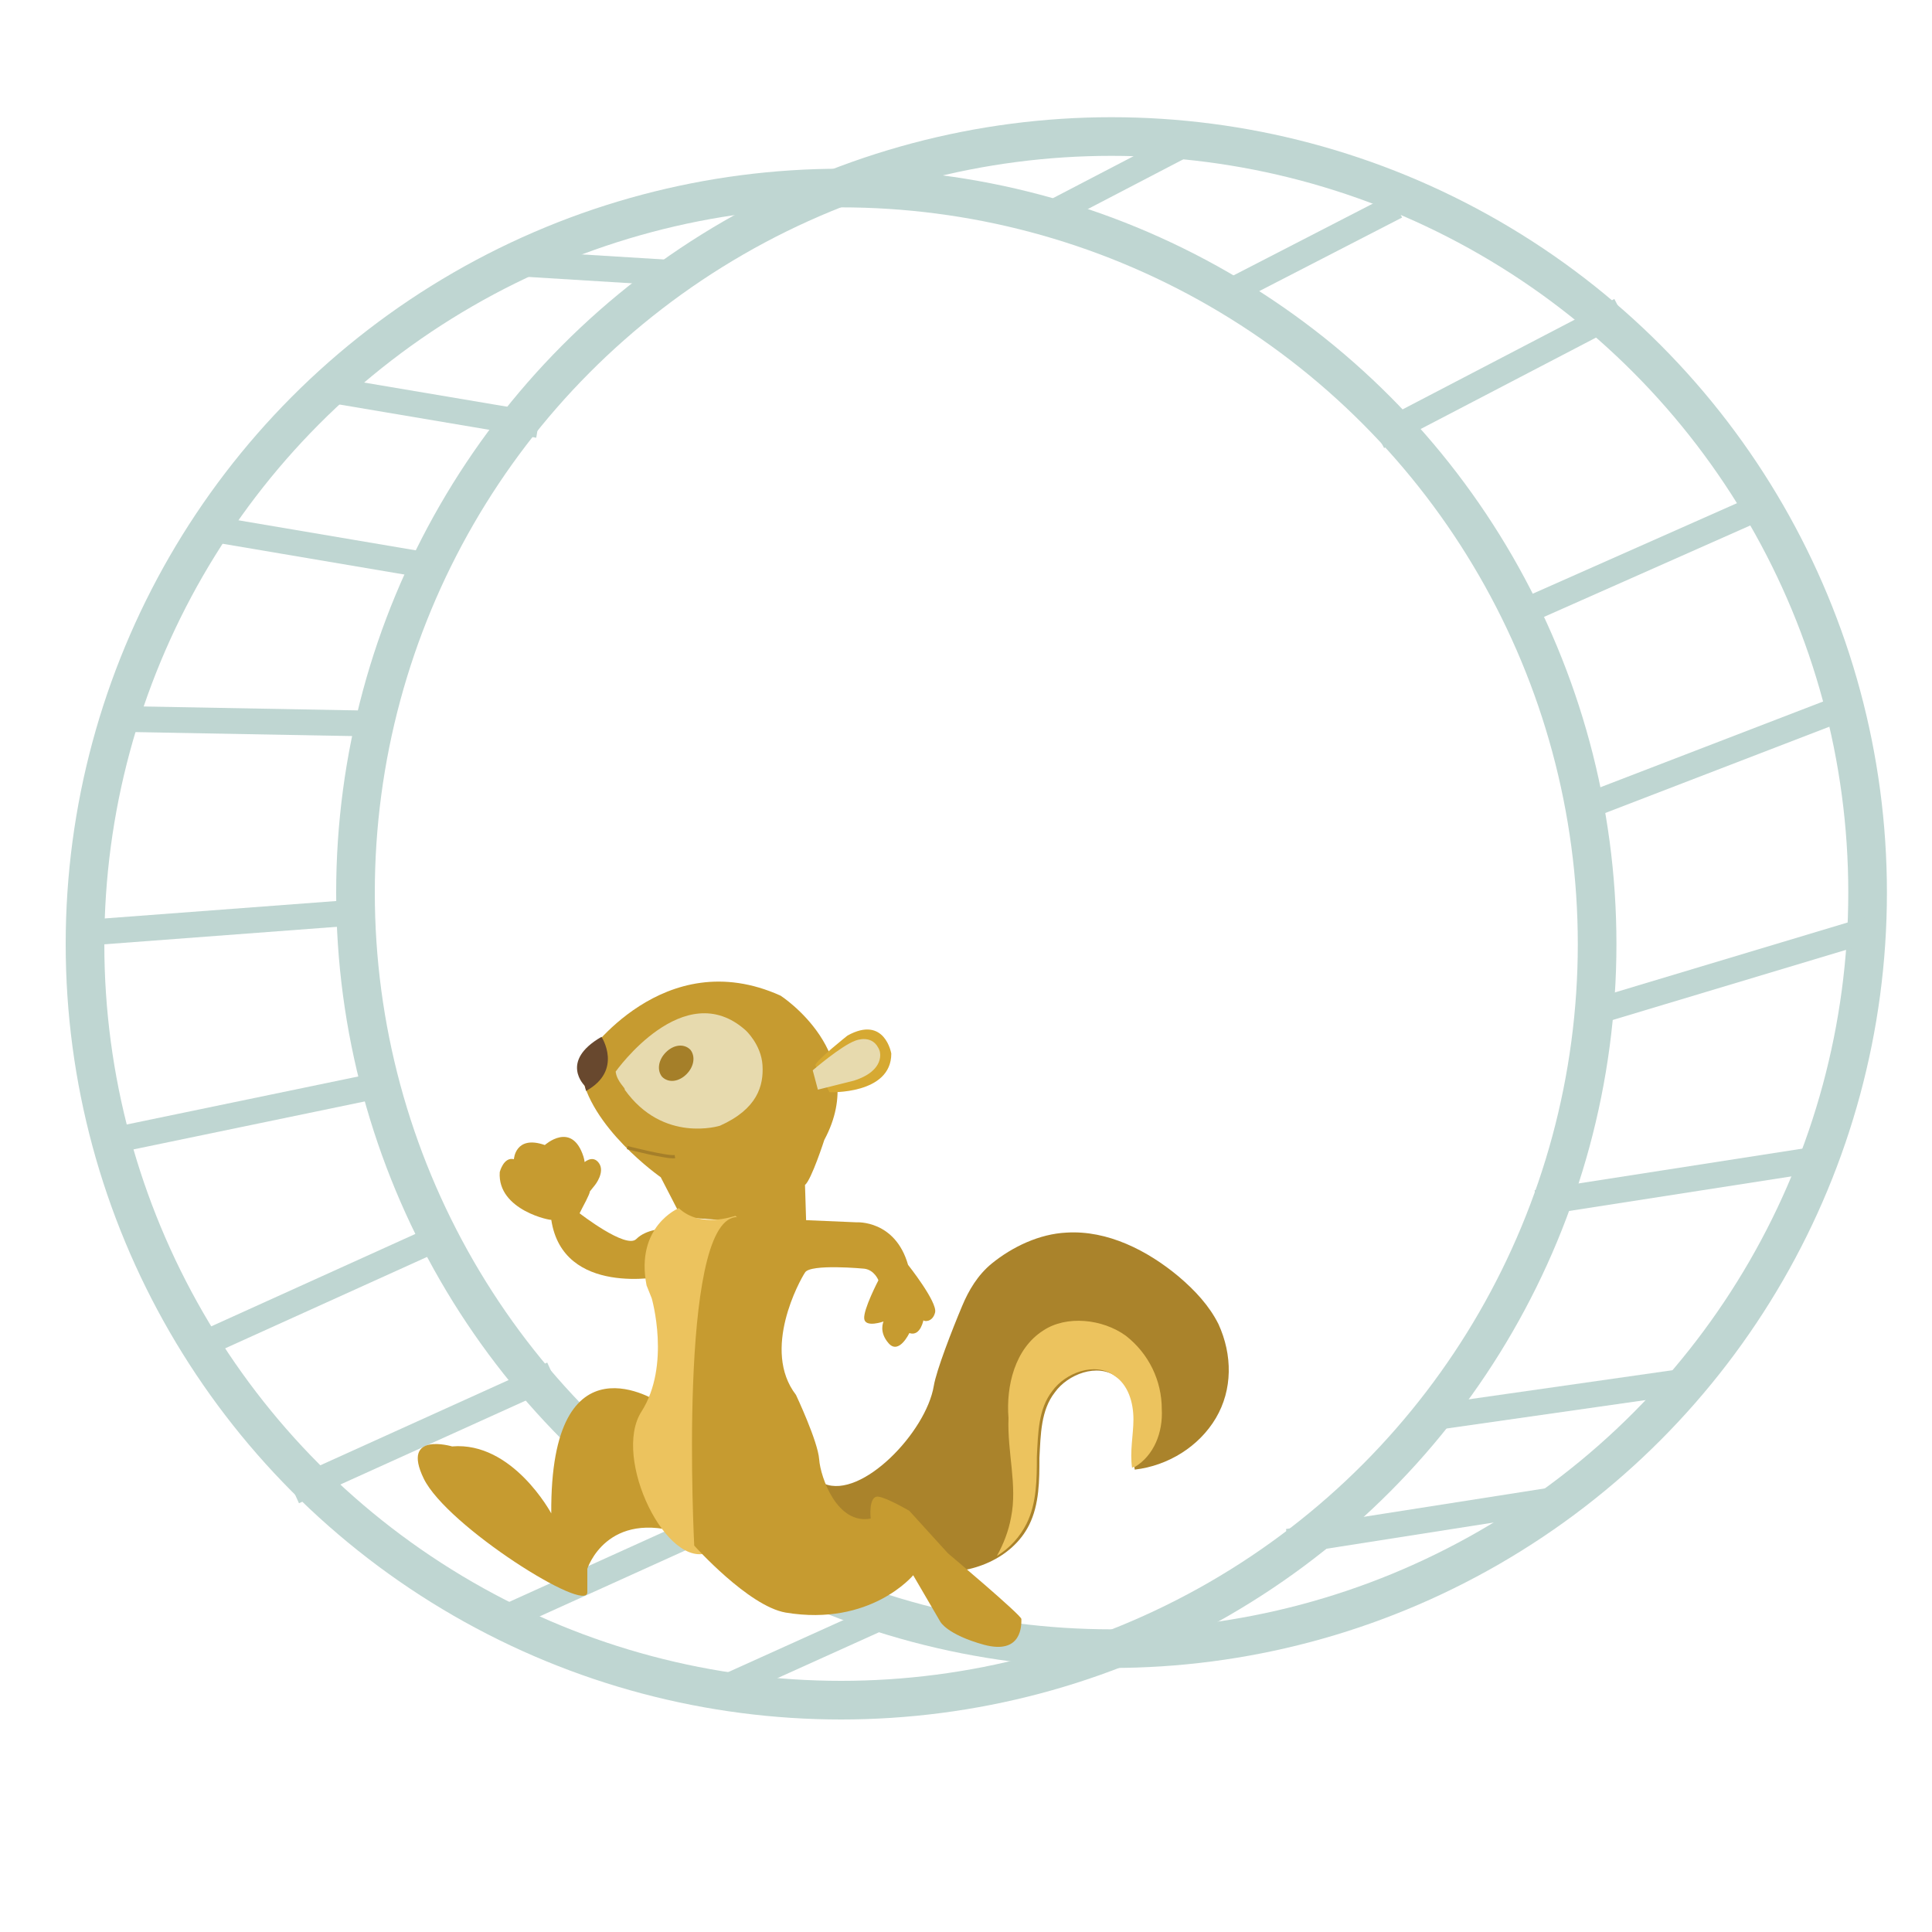 <?xml version="1.0" encoding="utf-8"?>
<!-- Generator: Adobe Illustrator 19.0.0, SVG Export Plug-In . SVG Version: 6.00 Build 0)  -->
<svg version="1.1" xmlns="http://www.w3.org/2000/svg" xmlns:xlink="http://www.w3.org/1999/xlink" x="0px" y="0px"
	 viewBox="-374 376 150 150" style="enable-background:new -374 376 150 150;" xml:space="preserve">
<style type="text/css">
	.st0{fill:none;stroke:#BFD6D2;stroke-width:3;stroke-miterlimit:10;}
	.st1{fill:none;stroke:#BFD6D2;stroke-width:2;stroke-miterlimit:10;}
	.st2{fill:#AA832B;}
	.st3{fill:#D7AA2D;}
	.st4{fill:#C69B30;}
	.st5{fill:#68482E;}
	.st6{fill:#E7DAAE;}
	.st7{fill:#A57F29;}
	.st8{fill:#D6A932;}
	.st9{fill:none;stroke:#A57F29;stroke-width:0.25;stroke-miterlimit:10;}
	.st10{fill:#ECC35E;}
</style>
<g id="Layer_1">
	<circle class="st0" cx="-287.7" cy="445.3" r="58.7"/>
	<circle class="st0" cx="-308.7" cy="449.3" r="58.7"/>
	<line class="st1" x1="-340.2" y1="420" x2="-358.5" y2="416.9"/>
	<line class="st1" x1="-332.2" y1="409" x2="-347.6" y2="406.4"/>
	<line class="st1" x1="-321.6" y1="397.2" x2="-334.6" y2="396.4"/>
	<line class="st1" x1="-265.6" y1="392" x2="-278.8" y2="398.8"/>
	<line class="st1" x1="-280.9" y1="386.6" x2="-292.8" y2="392.8"/>
	<line class="st1" x1="-248.2" y1="400.1" x2="-267" y2="409.9"/>
	<line class="st1" x1="-237.2" y1="415.3" x2="-255.7" y2="423.5"/>
	<line class="st1" x1="-343.9" y1="432.2" x2="-365.7" y2="431.8"/>
	<line class="st1" x1="-345.8" y1="446.8" x2="-368.4" y2="448.5"/>
	<line class="st1" x1="-229" y1="448.2" x2="-251.3" y2="454.9"/>
	<line class="st1" x1="-232.2" y1="465.9" x2="-254.7" y2="469.4"/>
	<line class="st1" x1="-242.8" y1="483.2" x2="-263.8" y2="486.2"/>
	<line class="st1" x1="-230.8" y1="430.9" x2="-250.8" y2="438.6"/>
	<line class="st1" x1="-343.3" y1="460" x2="-365" y2="464.5"/>
	<line class="st1" x1="-339.1" y1="471.7" x2="-359.2" y2="480.8"/>
	<line class="st1" x1="-331.1" y1="482.7" x2="-351.2" y2="491.8"/>
	<line class="st1" x1="-315.1" y1="492.7" x2="-335.2" y2="501.8"/>
	<line class="st1" x1="-304.8" y1="501.2" x2="-317.2" y2="506.8"/>
	<line class="st1" x1="-253.6" y1="492.5" x2="-274" y2="495.7"/>
</g>
<g id="Layer_2">
	<g id="XMLID_2_">
		<path id="XMLID_28_" class="st2" d="M-309.1,493.9c1.9,2.1,4.7,3.8,7.6,4.1c2.9,0.3,6.1-1,7.4-3.6c0.8-1.6,0.8-3.5,0.8-5.2
			c0.1-1.8,0.1-3.7,1.2-5.1c1-1.4,3.3-2.3,4.8-1.2c1.1,0.7,1.5,2.1,1.5,3.4c0,1.2-0.3,2.5-0.1,3.8c2.6-0.3,5-1.8,6.3-4
			c1.3-2.2,1.3-4.9,0.2-7.3c-0.7-1.4-1.8-2.6-3.1-3.7c-2.4-2-5.5-3.6-8.7-3.4c-2.1,0.1-4.2,1.1-5.8,2.4c-1.1,0.9-1.8,2.1-2.3,3.3
			c-0.8,1.9-2,5-2.2,6.2c-0.6,3.6-5.6,8.8-8.5,7.6L-309.1,493.9z"/>
		<path id="XMLID_33_" class="st3" d="M-224,555.1"/>
		<g id="XMLID_34_">
			<path id="XMLID_26_" class="st4" d="M-328.9,459.1c0.6,4.4,6.2,8.3,6.2,8.3l1.6,3.1l9.7,0.7l-0.1-3.2c0.5-0.4,1.5-3.5,1.5-3.5
				c3.6-6.7-3.4-11.2-3.4-11.2c-9.1-4.1-15.1,4.7-15.1,4.7L-328.9,459.1z"/>
			<path id="XMLID_25_" class="st5" d="M-328.6,460.3l0.1,0.4c2.9-1.6,1.2-4.2,1.2-4.2C-330.6,458.4-328.6,460.3-328.6,460.3z"/>
			<path id="XMLID_24_" class="st6" d="M-325.5,460.6c3,4.2,7.4,2.8,7.4,2.8c2.9-1.3,3.4-3.1,3.3-4.7s-1.3-2.7-1.3-2.7
				c-4.8-4.3-10.1,3.2-10.1,3.2C-326.1,460-325.4,460.5-325.5,460.6z"/>
			<path id="XMLID_23_" class="st7" d="M-320.7,459.4c-0.6,0.6-1.4,0.7-1.9,0.2c-0.4-0.5-0.3-1.3,0.3-1.9c0.6-0.6,1.4-0.7,1.9-0.2
				C-320,458-320.1,458.8-320.7,459.4z"/>
			
				<ellipse id="XMLID_22_" transform="matrix(0.687 0.727 -0.727 0.687 232.064 377.221)" class="st7" cx="-321.6" cy="457.8" rx="0.4" ry="0.5"/>
			<path id="XMLID_21_" class="st8" d="M-310.7,458.7c0.1-0.4,2.5-2.3,2.5-2.3c2.9-1.6,3.4,1.4,3.4,1.4c0,3.2-4.8,3-4.8,3
				L-310.7,458.7z"/>
			<path id="XMLID_27_" class="st6" d="M-310.5,460.6l2.8-0.7c2.5-0.8,2-2.3,2-2.3c-0.5-1.4-1.9-0.8-1.9-0.8
				c-1.1,0.4-3.3,2.3-3.3,2.3L-310.5,460.6z"/>
			<path class="st9" d="M-325.3,465.1c0,0,3.1,0.8,3.7,0.7"/>
		</g>
		<g id="XMLID_32_">
			<path id="XMLID_31_" class="st10" d="M-295.5,493.8c-0.2,1.1-0.6,2.1-1.1,3c1-0.6,1.8-1.5,2.3-2.5c0.8-1.6,0.8-3.5,0.8-5.2
				c0.1-1.8,0.1-3.7,1.2-5.1c1-1.4,3.3-2.3,4.8-1.2c1.1,0.7,1.5,2.1,1.5,3.4c0,1.2-0.3,2.5-0.1,3.8c0-0.1,0.1-0.1,0.2-0.1
				c1.5-0.9,2.2-2.7,2.1-4.5c0-2.2-1-4.3-2.8-5.7c-1.8-1.3-4.6-1.6-6.4-0.4c-2.2,1.4-2.9,4.3-2.7,6.8
				C-295.8,488.8-295,491.3-295.5,493.8z"/>
		</g>
	</g>
</g>
<g id="Layer_3">
	<path class="st4" d="M-322.8,484.9c0,0-8.5-5.7-8.4,8.6c0,0-3-5.6-7.7-5.2c0,0-4-1.2-2.2,2.5s12.8,10.6,12.7,8.8c0-1.8,0-1.8,0-1.8
		s1.5-4.7,7.5-2.7C-321,495.2-326.2,493.1-322.8,484.9z"/>
	<path class="st4" d="M-335.2,467c0,0,0.3-1.2,1.1-1c0,0,0.1-1.9,2.4-1.1c0,0,2.1-1.9,3,0.9c0.2,0.7,0,0.5,0,0.5s0.7-0.7,1.2,0
		c0.5,0.7-0.3,1.7-0.3,1.7l-0.4,0.5c0,0.2-0.6,1.3-0.6,1.3l-0.2,0.4c0,0,3.6,2.8,4.4,2c0.8-0.8,2.2-0.8,2.2-0.8s0.8,3.7,0.3,3.7
		c-0.5,0-0.5,0-0.5,0s-7.7,1.6-8.6-4.4C-331.1,470.8-335.4,470-335.2,467z"/>
	<path class="st10" d="M-321.3,469.8c0,0-3.4,1.4-2.5,6l0.4,1c0,0,1.5,5.2-0.8,8.8c-2.3,3.6,2,12.4,5.3,10.9c0,0-0.7-6.9,2.4-11.2
		c3.1-4.3,0.9-13.7,0.9-13.7l-1.3-1.2C-317,470.4-319.6,471.4-321.3,469.8z"/>
	<path class="st4" d="M-320.1,496c0,0,4.2,4.7,7.1,5.2c6.6,1.1,9.9-2.9,9.9-2.9l2.1,3.6c0,0,0.5,1,3.4,1.8c3,0.8,2.9-1.6,2.9-2
		c0-0.3-5.7-5.1-5.7-5.1l-3-3.3c0,0-1.7-1-2.4-1.1c-0.8-0.1-0.6,1.7-0.6,1.7c-2.6,0.5-3.9-3.2-4-4.6s-1.8-5-1.8-5
		c-2.7-3.5,0.3-8.9,0.7-9.5c0.4-0.7,4.6-0.3,4.6-0.3c0.8,0.1,1.1,0.9,1.1,0.9s-1.2,2.3-1.1,3s1.5,0.2,1.5,0.2l0,0
		c0,0-0.4,0.8,0.4,1.7c0.8,0.9,1.6-0.8,1.6-0.8c0.9,0.3,1.1-1.1,1.1-1c0,0.1,0.7,0.2,0.9-0.6c0.2-0.8-2.1-3.7-2.1-3.7
		c-1-3.5-4-3.3-4-3.3l-9.4-0.4C-321.4,471-320.1,496-320.1,496"/>
</g>
<g id="Layer_4">
</g>
</svg>
